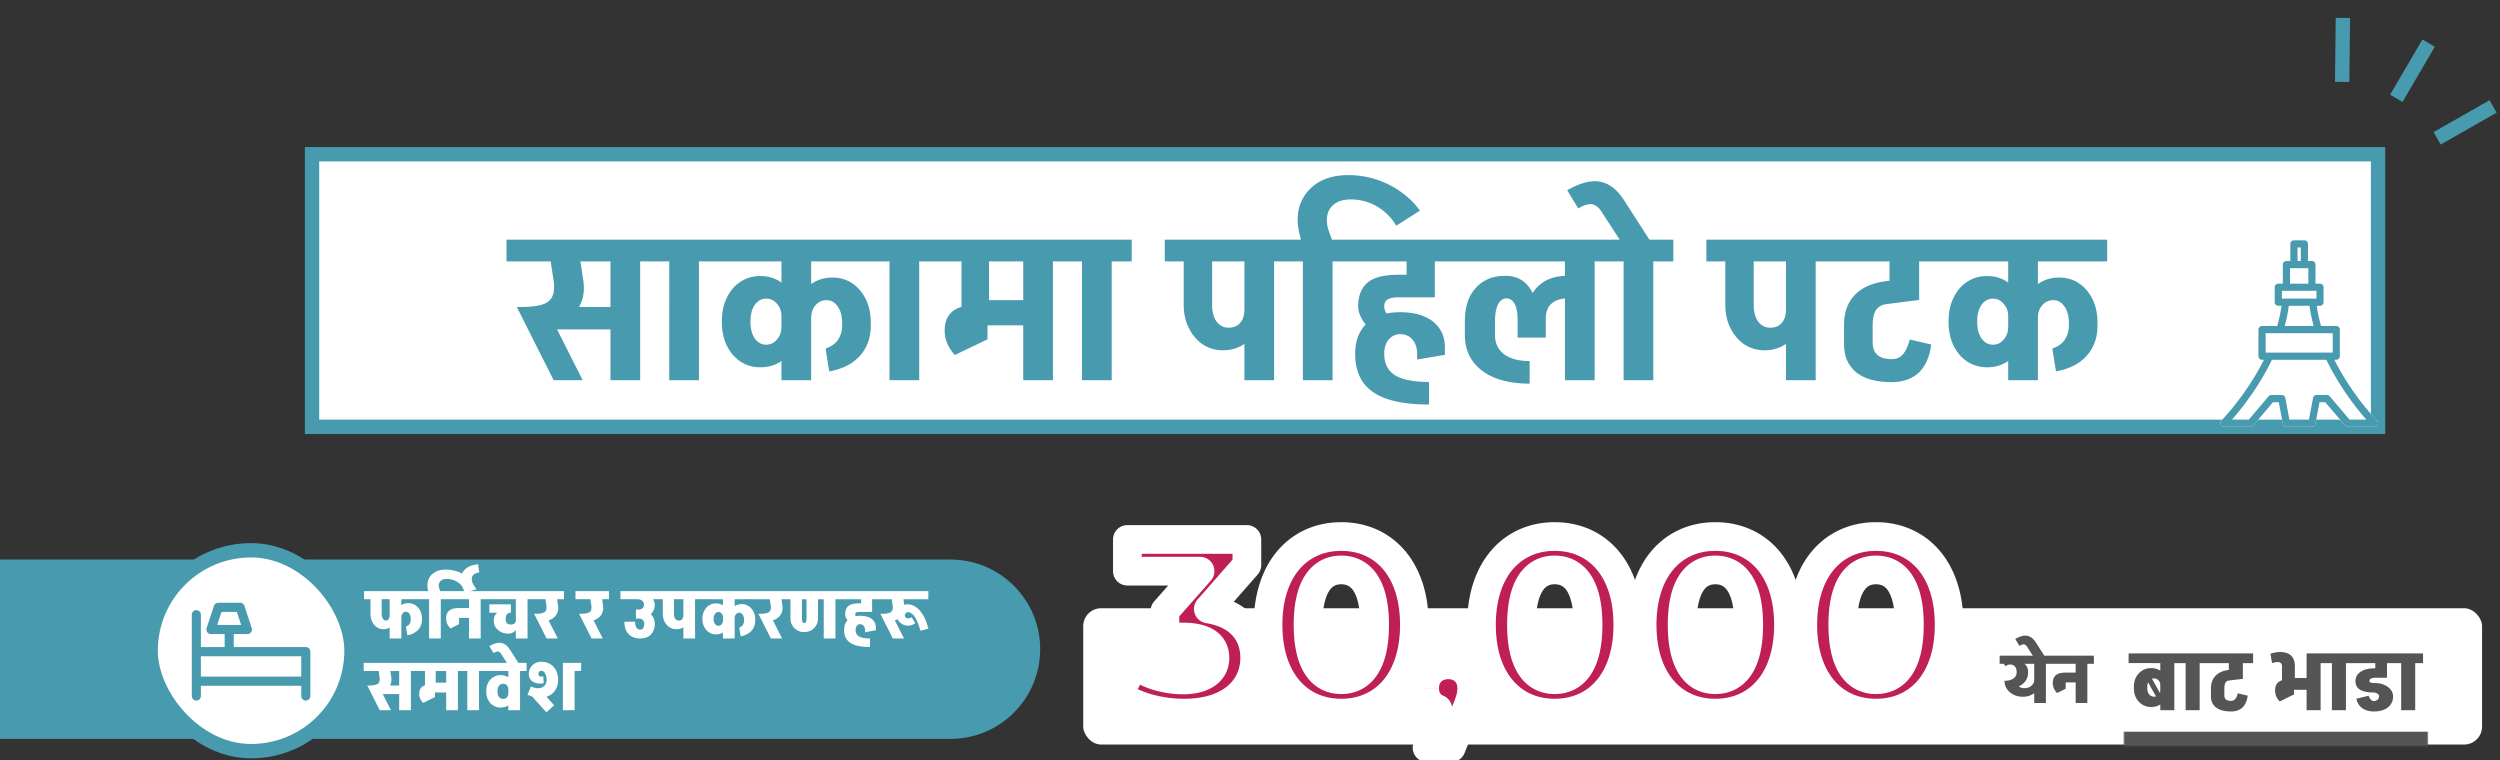 <svg width="697" height="212" viewBox="0 0 697 212" fill="none" xmlns="http://www.w3.org/2000/svg"><rect x="0" y="0" width="697" height="212" fill="#333333" stroke="none"/><rect x="302" y="169.578" width="390" height="38" rx="5" fill="#fff"/><mask id="path-2-outside-1_2009_26806" maskUnits="userSpaceOnUse" x="307" y="145" width="241" height="68" fill="#000"><path fill="#fff" d="M307 145h241v68H307z"/><path d="M336.888 169.78c8.568 1.36 12.92 6.664 12.92 13.668 0 8.024-6.188 15.368-19.72 15.368-6.664 0-13.532-1.836-18.156-5.1l4.284-8.432c3.604 2.72 8.636 4.284 13.6 4.284 5.508 0 8.908-2.244 8.908-6.12 0-3.604-2.652-5.848-8.908-5.848h-5.032v-7.276l9.792-11.084h-20.264v-8.84h33.32v7.14l-10.744 12.24zm37.046 29.036c-11.696 0-20.4-8.908-20.4-24.616s8.704-24.616 20.4-24.616c11.764 0 20.4 8.908 20.4 24.616s-8.636 24.616-20.4 24.616zm0-9.316c5.508 0 9.316-4.488 9.316-15.3 0-10.812-3.808-15.3-9.316-15.3-5.44 0-9.248 4.488-9.248 15.3 0 10.812 3.808 15.3 9.248 15.3zm29.853-4.148c3.808 0 6.528 2.652 6.528 6.528 0 1.768-.272 3.06-1.836 6.8l-3.876 9.792h-6.732l2.992-10.812c-2.244-.884-3.672-2.992-3.672-5.78 0-3.944 2.856-6.528 6.596-6.528zm29.65 13.464c-11.696 0-20.4-8.908-20.4-24.616s8.704-24.616 20.4-24.616c11.764 0 20.4 8.908 20.4 24.616s-8.636 24.616-20.4 24.616zm0-9.316c5.508 0 9.316-4.488 9.316-15.3 0-10.812-3.808-15.3-9.316-15.3-5.44 0-9.248 4.488-9.248 15.3 0 10.812 3.808 15.3 9.248 15.3zm44.792 9.316c-11.696 0-20.4-8.908-20.4-24.616s8.704-24.616 20.4-24.616c11.764 0 20.4 8.908 20.4 24.616s-8.636 24.616-20.4 24.616zm0-9.316c5.508 0 9.316-4.488 9.316-15.3 0-10.812-3.808-15.3-9.316-15.3-5.44 0-9.248 4.488-9.248 15.3 0 10.812 3.808 15.3 9.248 15.3zm44.793 9.316c-11.696 0-20.4-8.908-20.4-24.616s8.704-24.616 20.4-24.616c11.764 0 20.4 8.908 20.4 24.616s-8.636 24.616-20.4 24.616zm0-9.316c5.508 0 9.316-4.488 9.316-15.3 0-10.812-3.808-15.3-9.316-15.3-5.44 0-9.248 4.488-9.248 15.3 0 10.812 3.808 15.3 9.248 15.3z"/></mask><path d="M336.888 169.78c8.568 1.36 12.92 6.664 12.92 13.668 0 8.024-6.188 15.368-19.72 15.368-6.664 0-13.532-1.836-18.156-5.1l4.284-8.432c3.604 2.72 8.636 4.284 13.6 4.284 5.508 0 8.908-2.244 8.908-6.12 0-3.604-2.652-5.848-8.908-5.848h-5.032v-7.276l9.792-11.084h-20.264v-8.84h33.32v7.14l-10.744 12.24zm37.046 29.036c-11.696 0-20.4-8.908-20.4-24.616s8.704-24.616 20.4-24.616c11.764 0 20.4 8.908 20.4 24.616s-8.636 24.616-20.4 24.616zm0-9.316c5.508 0 9.316-4.488 9.316-15.3 0-10.812-3.808-15.3-9.316-15.3-5.44 0-9.248 4.488-9.248 15.3 0 10.812 3.808 15.3 9.248 15.3zm29.853-4.148c3.808 0 6.528 2.652 6.528 6.528 0 1.768-.272 3.06-1.836 6.8l-3.876 9.792h-6.732l2.992-10.812c-2.244-.884-3.672-2.992-3.672-5.78 0-3.944 2.856-6.528 6.596-6.528zm29.65 13.464c-11.696 0-20.4-8.908-20.4-24.616s8.704-24.616 20.4-24.616c11.764 0 20.4 8.908 20.4 24.616s-8.636 24.616-20.4 24.616zm0-9.316c5.508 0 9.316-4.488 9.316-15.3 0-10.812-3.808-15.3-9.316-15.3-5.44 0-9.248 4.488-9.248 15.3 0 10.812 3.808 15.3 9.248 15.3zm44.792 9.316c-11.696 0-20.4-8.908-20.4-24.616s8.704-24.616 20.4-24.616c11.764 0 20.4 8.908 20.4 24.616s-8.636 24.616-20.4 24.616zm0-9.316c5.508 0 9.316-4.488 9.316-15.3 0-10.812-3.808-15.3-9.316-15.3-5.44 0-9.248 4.488-9.248 15.3 0 10.812 3.808 15.3 9.248 15.3zm44.793 9.316c-11.696 0-20.4-8.908-20.4-24.616s8.704-24.616 20.4-24.616c11.764 0 20.4 8.908 20.4 24.616s-8.636 24.616-20.4 24.616zm0-9.316c5.508 0 9.316-4.488 9.316-15.3 0-10.812-3.808-15.3-9.316-15.3-5.44 0-9.248 4.488-9.248 15.3 0 10.812 3.808 15.3 9.248 15.3z" fill="#BF1E56"/><path d="M336.888 169.78l-3.006-2.639a4 4 0 002.379 6.59l.627-3.951zm-24.956 23.936l-3.566-1.812a4 4 0 001.259 5.08l2.307-3.268zm4.284-8.432l2.41-3.193a4 4 0 00-5.976 1.381l3.566 1.812zm8.568-7.684h-4a4 4 0 004 4v-4zm0-7.276l-2.998-2.648a3.999 3.999 0 00-1.002 2.648h4zm9.792-11.084l2.998 2.648a3.999 3.999 0 00-2.998-6.648v4zm-20.264 0h-4a4 4 0 004 4v-4zm0-8.84v-4a4 4 0 00-4 4h4zm33.32 0h4a4 4 0 00-4-4v4zm0 7.14l3.006 2.639a4 4 0 00.994-2.639h-4zm-11.371 16.191c3.594.57 5.923 1.9 7.342 3.459 1.402 1.54 2.205 3.615 2.205 6.258h8c0-4.361-1.373-8.44-4.289-11.643-2.899-3.184-7.03-5.186-12.004-5.976l-1.254 7.902zm9.547 9.717c0 2.947-1.114 5.661-3.422 7.685-2.335 2.047-6.242 3.683-12.298 3.683v8c7.476 0 13.429-2.036 17.571-5.667 4.169-3.654 6.149-8.624 6.149-13.701h-8zm-15.72 11.368c-6.057 0-12.059-1.692-15.849-4.368l-4.614 6.536c5.458 3.852 13.192 5.832 20.463 5.832v-8zm-14.59.712l4.284-8.432-7.132-3.624-4.284 8.432 7.132 3.624zm-1.692-7.051c4.382 3.307 10.287 5.091 16.01 5.091v-8c-4.205 0-8.364-1.344-11.19-3.477l-4.82 6.386zm16.01 5.091c3.218 0 6.333-.644 8.768-2.298 2.609-1.773 4.14-4.529 4.14-7.822h-8c0 .583-.169.887-.637 1.205-.642.437-1.981.915-4.271.915v8zm12.908-10.12c0-2.921-1.156-5.692-3.814-7.552-2.414-1.69-5.602-2.296-9.094-2.296v8c2.764 0 4.03.516 4.506.849.195.137.256.237.288.304.04.084.114.286.114.695h8zm-12.908-9.848h-5.032v8h5.032v-8zm-1.032 4v-7.276h-8v7.276h8zm-1.002-4.628l9.792-11.084-5.996-5.296-9.792 11.084 5.996 5.296zm6.794-17.732h-20.264v8h20.264v-8zm-16.264 4v-8.84h-8v8.84h8zm-4-4.84h33.32v-8h-33.32v8zm29.32-4v7.14h8v-7.14h-8zm.994 4.501l-10.744 12.24 6.012 5.278 10.744-12.24-6.012-5.278zm29.308 39.915c-4.773 0-8.741-1.786-11.565-5.04-2.864-3.298-4.835-8.443-4.835-15.576h-8c0 8.575 2.381 15.738 6.794 20.821 4.451 5.127 10.684 7.795 17.606 7.795v-8zm-16.4-20.616c0-7.133 1.971-12.278 4.835-15.576 2.824-3.254 6.792-5.04 11.565-5.04v-8c-6.922 0-13.155 2.668-17.606 7.795-4.413 5.083-6.794 12.246-6.794 20.821h8zm16.4-20.616c4.812 0 8.776 1.789 11.588 5.036 2.854 3.295 4.812 8.439 4.812 15.58h8c0-8.567-2.36-15.731-6.765-20.817-4.446-5.134-10.683-7.799-17.635-7.799v8zm16.4 20.616c0 7.141-1.958 12.285-4.812 15.58-2.812 3.247-6.776 5.036-11.588 5.036v8c6.952 0 13.189-2.665 17.635-7.799 4.405-5.086 6.765-12.25 6.765-20.817h-8zm-16.4 19.3c4.02 0 7.635-1.733 10.057-5.385 2.262-3.41 3.259-8.147 3.259-13.915h-8c0 5.044-.907 7.957-1.926 9.494-.859 1.295-1.902 1.806-3.39 1.806v8zm13.316-19.3c0-5.768-.997-10.505-3.259-13.915-2.422-3.652-6.037-5.385-10.057-5.385v8c1.488 0 2.531.511 3.39 1.806 1.019 1.537 1.926 4.45 1.926 9.494h8zm-13.316-19.3c-4.004 0-7.598 1.748-10.003 5.393-2.247 3.406-3.245 8.137-3.245 13.907h8c0-5.042.906-7.961 1.923-9.502.859-1.302 1.889-1.798 3.325-1.798v-8zm-13.248 19.3c0 5.77.998 10.501 3.245 13.907 2.405 3.645 5.999 5.393 10.003 5.393v-8c-1.436 0-2.466-.496-3.325-1.798-1.017-1.541-1.923-4.46-1.923-9.502h-8zm47.793 24.48l-3.69-1.543-.029.071 3.719 1.472zm-3.876 9.792v4a3.998 3.998 0 003.719-2.528l-3.719-1.472zm-6.732 0l-3.855-1.067a4 4 0 003.855 5.067v-4zm2.992-10.812l3.855 1.067a4 4 0 00-2.389-4.789l-1.466 3.722zm2.924-8.308c.955 0 1.54.317 1.874.649.33.328.654.905.654 1.879h8c0-2.902-1.036-5.589-3.018-7.556-1.977-1.963-4.656-2.972-7.51-2.972v8zm2.528 2.528c0 .607-.039 1.026-.202 1.652-.19.728-.558 1.774-1.324 3.605l7.381 3.086c1.632-3.903 2.145-5.78 2.145-8.343h-8zm-1.555 5.328L400.884 207l7.438 2.944 3.876-9.792-7.438-2.944zm-.157 7.264h-6.732v8h6.732v-8zm-2.877 5.067l2.992-10.812-7.71-2.134-2.992 10.812 7.71 2.134zm.603-15.601c-.574-.226-1.138-.757-1.138-2.058h-8c0 4.275 2.293 7.96 6.206 9.502l2.932-7.444zm-1.138-2.058c0-.964.327-1.531.672-1.863.363-.351.985-.665 1.924-.665v-8c-2.8 0-5.477.978-7.476 2.905-2.019 1.946-3.12 4.643-3.12 7.623h8zm32.246 2.936c-4.774 0-8.741-1.786-11.566-5.04-2.863-3.298-4.834-8.443-4.834-15.576h-8c0 8.575 2.381 15.738 6.793 20.821 4.452 5.127 10.684 7.795 17.607 7.795v-8zm-16.4-20.616c0-7.133 1.971-12.278 4.834-15.576 2.825-3.254 6.792-5.04 11.566-5.04v-8c-6.923 0-13.155 2.668-17.607 7.795-4.412 5.083-6.793 12.246-6.793 20.821h8zm16.4-20.616c4.812 0 8.775 1.789 11.588 5.036 2.854 3.295 4.812 8.439 4.812 15.58h8c0-8.567-2.36-15.731-6.765-20.817-4.447-5.134-10.683-7.799-17.635-7.799v8zm16.4 20.616c0 7.141-1.958 12.285-4.812 15.58-2.813 3.247-6.776 5.036-11.588 5.036v8c6.952 0 13.188-2.665 17.635-7.799 4.405-5.086 6.765-12.25 6.765-20.817h-8zm-16.4 19.3c4.02 0 7.635-1.733 10.057-5.385 2.262-3.41 3.259-8.147 3.259-13.915h-8c0 5.044-.907 7.957-1.926 9.494-.859 1.295-1.902 1.806-3.39 1.806v8zm13.316-19.3c0-5.768-.997-10.505-3.259-13.915-2.422-3.652-6.037-5.385-10.057-5.385v8c1.488 0 2.531.511 3.39 1.806 1.019 1.537 1.926 4.45 1.926 9.494h8zm-13.316-19.3c-4.004 0-7.598 1.748-10.003 5.393-2.247 3.406-3.245 8.137-3.245 13.907h8c0-5.042.906-7.961 1.923-9.502.859-1.302 1.889-1.798 3.325-1.798v-8zm-13.248 19.3c0 5.77.998 10.501 3.245 13.907 2.405 3.645 5.999 5.393 10.003 5.393v-8c-1.436 0-2.466-.496-3.325-1.798-1.017-1.541-1.923-4.46-1.923-9.502h-8zm58.04 20.616c-4.773 0-8.741-1.786-11.565-5.04-2.864-3.298-4.835-8.443-4.835-15.576h-8c0 8.575 2.381 15.738 6.794 20.821 4.451 5.127 10.684 7.795 17.606 7.795v-8zm-16.4-20.616c0-7.133 1.971-12.278 4.835-15.576 2.824-3.254 6.792-5.04 11.565-5.04v-8c-6.922 0-13.155 2.668-17.606 7.795-4.413 5.083-6.794 12.246-6.794 20.821h8zm16.4-20.616c4.812 0 8.776 1.789 11.588 5.036 2.854 3.295 4.812 8.439 4.812 15.58h8c0-8.567-2.36-15.731-6.765-20.817-4.446-5.134-10.683-7.799-17.635-7.799v8zm16.4 20.616c0 7.141-1.958 12.285-4.812 15.58-2.812 3.247-6.776 5.036-11.588 5.036v8c6.952 0 13.189-2.665 17.635-7.799 4.405-5.086 6.765-12.25 6.765-20.817h-8zm-16.4 19.3c4.02 0 7.635-1.733 10.057-5.385 2.262-3.41 3.259-8.147 3.259-13.915h-8c0 5.044-.907 7.957-1.926 9.494-.859 1.295-1.902 1.806-3.39 1.806v8zm13.316-19.3c0-5.768-.997-10.505-3.259-13.915-2.422-3.652-6.037-5.385-10.057-5.385v8c1.488 0 2.531.511 3.39 1.806 1.019 1.537 1.926 4.45 1.926 9.494h8zm-13.316-19.3c-4.004 0-7.598 1.748-10.003 5.393-2.247 3.406-3.245 8.137-3.245 13.907h8c0-5.042.906-7.961 1.923-9.502.859-1.302 1.889-1.798 3.325-1.798v-8zm-13.248 19.3c0 5.77.998 10.501 3.245 13.907 2.405 3.645 5.999 5.393 10.003 5.393v-8c-1.436 0-2.466-.496-3.325-1.798-1.017-1.541-1.923-4.46-1.923-9.502h-8zm58.041 20.616c-4.774 0-8.741-1.786-11.566-5.04-2.864-3.298-4.834-8.443-4.834-15.576h-8c0 8.575 2.381 15.738 6.793 20.821 4.451 5.127 10.684 7.795 17.607 7.795v-8zm-16.4-20.616c0-7.133 1.97-12.278 4.834-15.576 2.825-3.254 6.792-5.04 11.566-5.04v-8c-6.923 0-13.156 2.668-17.607 7.795-4.412 5.083-6.793 12.246-6.793 20.821h8zm16.4-20.616c4.812 0 8.775 1.789 11.587 5.036 2.854 3.295 4.813 8.439 4.813 15.58h8c0-8.567-2.36-15.731-6.765-20.817-4.447-5.134-10.684-7.799-17.635-7.799v8zm16.4 20.616c0 7.141-1.959 12.285-4.813 15.58-2.812 3.247-6.775 5.036-11.587 5.036v8c6.951 0 13.188-2.665 17.635-7.799 4.405-5.086 6.765-12.25 6.765-20.817h-8zm-16.4 19.3c4.02 0 7.635-1.733 10.057-5.385 2.261-3.41 3.259-8.147 3.259-13.915h-8c0 5.044-.907 7.957-1.926 9.494-.86 1.295-1.903 1.806-3.39 1.806v8zm13.316-19.3c0-5.768-.998-10.505-3.259-13.915-2.422-3.652-6.037-5.385-10.057-5.385v8c1.487 0 2.53.511 3.39 1.806 1.019 1.537 1.926 4.45 1.926 9.494h8zm-13.316-19.3c-4.004 0-7.598 1.748-10.003 5.393-2.248 3.406-3.245 8.137-3.245 13.907h8c0-5.042.906-7.961 1.922-9.502.859-1.302 1.889-1.798 3.326-1.798v-8zm-13.248 19.3c0 5.77.997 10.501 3.245 13.907 2.405 3.645 5.999 5.393 10.003 5.393v-8c-1.437 0-2.467-.496-3.326-1.798-1.016-1.541-1.922-4.46-1.922-9.502h-8z" fill="#fff" mask="url(#path-2-outside-1_2009_26806)"/><path d="M559.68 191.88l-.8-2.08c.707 0 1.307-.093 1.8-.28.507-.2.893-.48 1.16-.84.267-.36.4-.793.4-1.3h3.2c0 .947-.233 1.76-.7 2.44-.453.68-1.107 1.2-1.96 1.56-.853.347-1.887.513-3.1.5zm2.56-4.5c0-.453-.073-.833-.22-1.14a1.576 1.576 0 00-.62-.72c-.267-.173-.593-.26-.98-.26v-1.4c1.053 0 1.953.14 2.7.42.747.28 1.32.68 1.72 1.2.4.52.6 1.153.6 1.9h-3.2zm-4.74-2.32v-2.26h9.74v2.26h-9.74zm6.46 9.2c-.973-.013-1.847-.213-2.62-.6-.773-.4-1.38-.933-1.82-1.6a4.012 4.012 0 01-.66-2.26h3.26c0 .387.093.74.28 1.06.2.307.467.553.8.74.347.173.733.26 1.16.26l-.4 2.4zm0 0l.4-2.4c.533 0 1.007-.1 1.42-.3.413-.2.74-.473.98-.82.253-.347.38-.733.38-1.16h1.78c0 .893-.22 1.693-.66 2.4a4.632 4.632 0 01-1.76 1.68c-.747.4-1.593.6-2.54.6zm-4.88-8.5l-.64-1.1a4.35 4.35 0 01.88-.54c.373-.173.747-.26 1.12-.26v1.4c-.213 0-.447.047-.7.14-.24.08-.46.2-.66.36zm8.06 10.24v-12.9h3.26V196h-3.26zm-1.8-10.94v-2.26h6.88v2.26h-6.88zm1.408-2.26l-1.62-2.52 2.44-1.2 2.38 3.72h-3.2zm-1.62-2.52c-.214-.347-.474-.553-.78-.62-.307-.067-.747.073-1.32.42l-1.18-1.94c1.36-.773 2.486-1.067 3.38-.88.893.187 1.673.793 2.34 1.82l-2.44 1.2zm6.083 4.78v-2.26h8.98v2.26h-8.98zm1.1 5.36c0-.987.293-1.713.88-2.18.587-.48 1.493-.72 2.72-.72v1.94c-.307 0-.52.087-.64.26-.107.16-.16.393-.16.7h-2.8zm1.2 2.8c-.8-.853-1.2-1.787-1.2-2.8h2.8c0 .413.2.947.6 1.6l-2.2 1.2zm0 0v-4.24h2.4v3.04l-2.4 1.2zm2.36-2.96v-2.74h4.06v2.74h-4.06zm2.82 5.74v-12.9h3.26V196h-3.26zm-1.8-10.94v-2.26h6.88v2.26h-6.88z" fill="#555"/><mask id="path-5-inside-2_2009_26806" fill="#fff"><path d="M592 172h85v36h-85v-36z"/></mask><path d="M677 204h-85v8h85v-8z" fill="#555" mask="url(#path-5-inside-2_2009_26806)"/><path d="M602.291 192.456v-1.56h2.112v1.56h-2.112zm-.264 3.408l-4.416-7.944 1.152-.864 4.416 7.944-1.152.864zm-8.568-10.992v-2.712h11.472v2.712h-11.472zm1.464 7.104v-.576h3.744v.576h-3.744zm3.744-.552h-3.744c0-.992.208-1.872.624-2.64a4.932 4.932 0 011.728-1.848c.72-.448 1.536-.672 2.448-.672l.816 2.88c-.352 0-.672.104-.96.312a1.894 1.894 0 00-.672.816c-.16.336-.24.72-.24 1.152zm5.736-.48h-2.112c0-.512-.168-.936-.504-1.272-.32-.352-.736-.528-1.248-.528l-.816-2.88c.896 0 1.696.208 2.4.624.704.4 1.256.952 1.656 1.656.416.704.624 1.504.624 2.4zm-5.736 1.008c0 .432.08.824.24 1.176a2.1 2.1 0 00.672.816c.288.192.608.288.96.288l-.816 2.88c-.912 0-1.728-.224-2.448-.672a4.932 4.932 0 01-1.728-1.848c-.416-.784-.624-1.664-.624-2.64h3.744zm5.736.48c0 .88-.208 1.68-.624 2.4a4.509 4.509 0 01-1.656 1.68c-.704.4-1.504.6-2.4.6l.816-2.88c.512 0 .928-.168 1.248-.504.336-.352.504-.784.504-1.296h2.112zM602.291 198v-15.48h3.912V198h-3.912zm-2.16-13.128v-2.712h8.256v2.712h-8.256zM609.353 198v-15.48h3.912V198h-3.912zm-2.16-13.128v-2.712h8.256v2.712h-8.256zm7.055 0v-2.712h13.92v2.712h-13.92zM622 198.36v-2.952c.32 0 .592-.072.816-.216.24-.144.448-.368.624-.672.176-.32.328-.728.456-1.224l2.76.648c-.176 1.456-.664 2.56-1.464 3.312-.784.736-1.848 1.104-3.192 1.104zm.048 0c-1.84 0-3.24-.368-4.2-1.104-.96-.752-1.44-1.784-1.44-3.096l3.744-.24c0 .304.064.568.192.792.128.224.328.4.6.528.288.112.656.168 1.104.168v2.952zm-5.64-4.176v-2.256h3.744v2.016l-3.744.24zm0-2.232c0-1.424.408-2.584 1.224-3.48.832-.912 2.056-1.472 3.672-1.68v2.952c-.432.08-.736.32-.912.72-.16.384-.24.88-.24 1.488h-3.744zm4.896-2.208v-2.952l4.008-.48v2.952l-4.008.48zm.096-2.472v-4.392h3.912v4.392H621.4zM643.077 198v-15.84h3.912V198h-3.912zm.984-13.128v-2.712h5.112v2.712h-5.112zm-7.848 5.712v-4.8h3.6v4.8h-3.6zm1.824 3.768v-3.576h1.536v2.832l-1.536.744zm-4.584-9.48l-.456-2.616a10.13 10.13 0 011.464-.36c.432-.08.816-.12 1.152-.12l-.624 2.808c-.208 0-.44.024-.696.072-.24.048-.52.12-.84.216zm2.76.936c0-.464-.112-.784-.336-.96-.208-.176-.504-.264-.888-.264l.624-2.808c1.392 0 2.44.336 3.144 1.008.704.656 1.056 1.664 1.056 3.024h-3.6zm1.872 6.504v-3.288h6.072v3.288h-6.072zm-3.792.24c0-1.072.312-1.864.936-2.376.64-.512 1.624-.768 2.952-.768v2.112c-.336 0-.568.096-.696.288-.112.176-.168.424-.168.744h-3.024zm1.296 3.024c-.864-.928-1.296-1.936-1.296-3.024h3.024c0 .448.216 1.024.648 1.728l-2.376 1.296zm0 0v-4.584h2.592v3.288l-2.592 1.296zM650.134 198v-15.48h3.912V198h-3.912zm-2.16-13.128v-2.712h8.256v2.712h-8.256zm13.943 13.488c-1.344 0-2.456-.312-3.336-.936-.864-.624-1.408-1.496-1.632-2.616l3.432-.84c.16.48.376.856.648 1.128.272.256.568.384.888.384v2.88zm-6.888-13.488v-2.712h13.464v2.712h-13.464zm6.624 13.488v-2.88c.512 0 .912-.136 1.2-.408.288-.272.432-.576.432-.912h3.912c0 1.264-.488 2.288-1.464 3.072-.976.768-2.336 1.144-4.08 1.128zm-.12-5.304c-1.504 0-2.688-.256-3.552-.768-.848-.512-1.272-1.304-1.272-2.376l3.912-.12c0 .272.12.448.36.528.256.064.6.096 1.032.096l-.48 2.64zm1.752 1.104c0-.32-.168-.584-.504-.792-.32-.208-.736-.312-1.248-.312l.48-2.64c.992 0 1.872.168 2.64.504.784.32 1.4.76 1.848 1.32.464.56.696 1.2.696 1.92h-3.912zm-6.576-4.248c0-1.136.488-2.016 1.464-2.64.976-.64 2.336-.96 4.08-.96v2.64c-.512 0-.912.072-1.2.216-.288.144-.432.352-.432.624l-3.912.12zm5.544-.96v-2.64h3.24v2.64h-3.24zm-.024-1.272v-4.8h3.264v4.8h-3.264zm7.218 10.32v-15.48h3.912V198h-3.912zm-2.16-13.128v-2.712h8.256v2.712h-8.256z" fill="#555"/><path d="M290 181c0 13.807-11.193 25-25 25H0v-50h265c13.807 0 25 11.193 25 25z" fill="#489BAE"/><path d="M110.06 167.06v-2.26h8.76v2.26h-8.76zm4.46 5.72v-.34h3.12v.34h-3.12zm-.94 4.36l-.4-2.42c.52-.24.873-.527 1.06-.86.187-.347.28-.707.28-1.08h3.12c0 .747-.16 1.42-.48 2.02-.32.587-.787 1.08-1.4 1.48-.6.4-1.327.687-2.18.86zm.94-4.68c0-.547-.133-1-.4-1.36-.253-.36-.573-.54-.96-.54l.68-2.4c.733 0 1.38.187 1.94.56a3.92 3.92 0 011.36 1.54c.333.64.5 1.373.5 2.2h-3.12zm-4.38-.4c0-.747.16-1.413.48-2 .32-.587.76-1.047 1.32-1.38.56-.347 1.193-.52 1.9-.52l-.68 2.4c-.36 0-.66.147-.9.44-.24.28-.36.633-.36 1.06h-1.76zm-3.24 3.36c-.68 0-1.293-.187-1.84-.56-.547-.373-.98-.887-1.3-1.54-.307-.653-.46-1.387-.46-2.2h3.12c0 .36.047.687.14.98.107.28.247.507.42.68.187.16.387.24.6.24l-.68 2.4zm0 0l.68-2.4c.307 0 .56-.14.76-.42.2-.293.3-.653.3-1.08h1.76c0 .733-.153 1.4-.46 2a3.66 3.66 0 01-1.26 1.4c-.52.333-1.113.5-1.78.5zm-3.6-4.28v-5.54h3.12v5.54h-3.12zm-1.8-4.08v-2.26h8.42v2.26h-8.42zm7.14 10.94v-12.9h3.26V178h-3.26zm-1.8-10.94v-2.26h6.88v2.26h-6.88zm22.168-3.32a4.813 4.813 0 00-1.9-1.72 5.468 5.468 0 00-2.58-.62l-.2-2.6c.947 0 1.86.133 2.74.4.893.253 1.72.627 2.48 1.12a7.926 7.926 0 012 1.76l-2.54 1.66zm-9.46 1.56l-.16-.56 3.26-.2.4.76h-3.5zm-.16-.56c-.307-1.133-.3-2.147.02-3.04.333-.893.92-1.6 1.76-2.12.853-.52 1.907-.78 3.16-.78l.2 2.6c-.627 0-1.127.14-1.5.42-.373.267-.6.64-.68 1.12-.067.467.033 1 .3 1.6l-3.26.2zm.24 13.26v-12.9h3.26V178h-3.26zm-1.8-10.94v-2.26h6.88v2.26h-6.88zm10.7-5.6c0-.787.187-1.467.56-2.04.373-.587.913-1.06 1.62-1.42.72-.36 1.58-.58 2.58-.66l.34 2.26c-.653.053-1.167.247-1.54.58-.373.333-.56.76-.56 1.28h-3zm1.14 3.74c-.427-.76-.727-1.44-.9-2.04a6.767 6.767 0 01-.24-1.7h3c0 .427.12.867.36 1.32.24.453.567.96.98 1.52l-3.2.9zm-6.391 1.86v-2.26h8.98v2.26h-8.98zm1.1 5.36c0-.987.294-1.713.88-2.18.587-.48 1.494-.72 2.72-.72v1.94c-.306 0-.52.087-.64.26-.106.16-.16.393-.16.7h-2.8zm1.2 2.8c-.8-.853-1.2-1.787-1.2-2.8h2.8c0 .413.2.947.6 1.6l-2.2 1.2zm0 0v-4.24h2.4v3.04l-2.4 1.2zm2.36-2.96v-2.74h4.06v2.74h-4.06zm2.82 5.74v-12.9h3.26V178h-3.26zm-1.8-10.94v-2.26h6.88v2.26h-6.88zm12.763 9.58c-.76 0-1.447-.153-2.06-.46a3.81 3.81 0 01-1.46-1.24 3.227 3.227 0 01-.52-1.8l3.32-.4c0 .427.12.767.36 1.02.253.24.6.36 1.04.36l-.68 2.52zm-4.04-3.5v-.24l3.32-.4v.24l-3.32.4zm4.04 3.5l.68-2.52c.453 0 .8-.1 1.04-.3.253-.213.38-.507.38-.88h.96c0 .707-.133 1.34-.4 1.9-.267.56-.633 1-1.1 1.32-.453.32-.973.48-1.56.48zm-4.04-3.74c0-.64.18-1.187.54-1.64.36-.467.873-.82 1.54-1.06.68-.24 1.487-.36 2.42-.36l.2.98c-.427 0-.767.147-1.02.44-.24.293-.36.707-.36 1.24l-3.32.4zm-1.24-2.08v-2.34h6v2.34h-6zm-1.6-3.76v-2.26h9.48v2.26h-9.48zm8.98 10.94v-12.9h3.26V178h-3.26zm-1.8-10.94v-2.26h6.88v2.26h-6.88zm8.246 6.18l-1.1-2.12c.987 0 1.714-.08 2.18-.24.48-.16.78-.413.9-.76.134-.347.16-.8.08-1.36h3.26c.107.707.06 1.34-.14 1.9a3.288 3.288 0 01-.92 1.4c-.413.387-.913.68-1.5.88-.573.2-1.2.3-1.88.3h-.88zm2.12 4.76l-3.48-6.88 3.12.02 3.48 6.86h-3.12zm-.06-9.24l-.4-2.76h3.26l.4 2.76h-3.26zm-4.42-1.7v-2.26h9.34v2.26h-9.34zm14.899 6.18l-1.1-2.12c.987 0 1.714-.08 2.18-.24.48-.16.78-.413.9-.76.134-.347.16-.8.08-1.36h3.26c.107.707.06 1.34-.14 1.9a3.288 3.288 0 01-.92 1.4c-.413.387-.913.68-1.5.88-.573.2-1.2.3-1.88.3h-.88zm2.12 4.76l-3.48-6.88 3.12.02 3.48 6.86h-3.12zm-.06-9.24l-.4-2.76h3.26l.4 2.76h-3.26zm-4.42-1.7v-2.26h9.34v2.26h-9.34zm19.099 1.62c0-.507-.16-.9-.48-1.18-.32-.293-.766-.44-1.34-.44v-1.56c1.014 0 1.874.127 2.58.38.72.253 1.274.62 1.66 1.1.387.467.58 1.033.58 1.7h-3zm-6.56-1.62v-2.26h11v2.26h-11zm6.64 6.84c0-.413-.133-.753-.4-1.02a1.3 1.3 0 00-.98-.42V170c.827 0 1.56.173 2.2.52a3.854 3.854 0 011.54 1.38c.374.587.56 1.253.56 2h-2.92zm-1.16 4.1c-1.373 0-2.446-.413-3.22-1.24-.773-.827-1.16-1.967-1.16-3.42h3c0 .693.12 1.233.36 1.62.254.387.594.58 1.02.58V178zm-.02 0v-2.46c.374 0 .66-.14.86-.42.214-.293.32-.7.32-1.22h2.92c0 .853-.166 1.587-.5 2.2a3.341 3.341 0 01-1.4 1.42c-.6.32-1.333.48-2.2.48zm-1.14-5.54v-2.52h.82v2.52h-.82zm.8 0v-2.52c.414 0 .754-.12 1.02-.36.28-.24.42-.547.42-.92h3c0 .72-.193 1.367-.58 1.94a4.034 4.034 0 01-1.58 1.36c-.666.333-1.426.5-2.28.5zm10.48 2.96c-.72 0-1.366-.187-1.94-.56a3.927 3.927 0 01-1.36-1.54c-.333-.653-.5-1.387-.5-2.2h3.12c0 .6.12 1.067.36 1.4.24.333.574.5 1 .5l-.68 2.4zm0 0l.68-2.4c.4 0 .707-.133.92-.4.227-.267.34-.633.34-1.1h1.76c0 .733-.16 1.4-.48 2a3.701 3.701 0 01-1.32 1.4c-.56.333-1.193.5-1.9.5zm-3.8-4.28v-5.54h3.12v5.54h-3.12zm-1.8-4.08v-2.26h8.62v2.26h-8.62zm7.54 10.94v-12.9h3.26V178h-3.26zm-1.8-10.94v-2.26h6.88v2.26h-6.88zm15.301 0v-2.26h7.42v2.26h-7.42zm-9.42 0v-2.26h9.16v2.26h-9.16zm1.22 5.52v-.08h3.12v.08h-3.12zm5.74.4v-.9h1.76v.9h-1.76zm-2.62-.46h-3.12c0-.827.167-1.56.5-2.2a3.927 3.927 0 011.36-1.54 3.482 3.482 0 011.94-.56l.68 2.4c-.386 0-.713.18-.98.54-.253.36-.38.813-.38 1.36zm4.38-.4h-1.76c0-.427-.12-.78-.36-1.06-.24-.293-.54-.44-.9-.44l-.68-2.4c.707 0 1.34.173 1.9.52.56.333 1 .793 1.32 1.38.32.587.48 1.253.48 2zm-4.38.44c0 .533.127.987.38 1.36.267.36.594.54.98.54l-.68 2.4c-.72 0-1.366-.187-1.94-.56a3.927 3.927 0 01-1.36-1.54c-.333-.653-.5-1.387-.5-2.2h3.12zm4.38.4c0 .733-.16 1.4-.48 2a3.701 3.701 0 01-1.32 1.4c-.56.333-1.193.5-1.9.5l.68-2.4c.36 0 .66-.14.9-.42.24-.293.36-.653.36-1.08h1.76zm4.12-.24c0-.547-.133-1-.4-1.36-.253-.36-.573-.54-.96-.54l.68-2.4c.734 0 1.38.187 1.94.56a3.912 3.912 0 011.36 1.54c.334.64.5 1.373.5 2.2h-3.12zm-4.38-.4c0-.747.16-1.413.48-2 .32-.587.76-1.047 1.32-1.38.56-.347 1.194-.52 1.9-.52l-.68 2.4c-.36 0-.66.147-.9.44-.24.28-.36.633-.36 1.06h-1.76zm4.38.72v-.34h3.12v.34h-3.12zm-.94 4.36l-.4-2.42c.52-.24.874-.527 1.06-.86.187-.347.28-.707.28-1.08h3.12c0 .747-.16 1.42-.48 2.02-.32.587-.786 1.08-1.4 1.48-.6.4-1.326.687-2.18.86zm-4.94.6v-12.9h3.26V178h-3.26zm-1.8-10.94v-2.26h6.88v2.26h-6.88zm13.04 6.18l-1.1-2.12c.987 0 1.714-.08 2.18-.24.48-.16.78-.413.9-.76.134-.347.16-.8.08-1.36h3.26c.107.707.06 1.34-.14 1.9a3.288 3.288 0 01-.92 1.4c-.413.387-.913.68-1.5.88-.573.2-1.2.3-1.88.3h-.88zm2.12 4.76l-3.48-6.88 3.12.02 3.48 6.86h-3.12zm-.06-9.24l-.4-2.76h3.26l.4 2.76h-3.26zm-4.42-1.7v-2.26h9.34v2.26h-9.34zm8.34 0v-2.26h10.58v2.26h-10.58zm5.46 9.16c-.733 0-1.393-.167-1.98-.5a3.859 3.859 0 01-1.38-1.36c-.333-.573-.5-1.22-.5-1.94h3.2c0 .44.053.767.16.98.107.2.273.3.5.3v2.52zm-.04 0v-2.52a.53.53 0 00.5-.3c.107-.213.16-.54.16-.98h3.2c0 .72-.173 1.367-.52 1.94a3.649 3.649 0 01-1.38 1.36c-.573.333-1.227.5-1.96.5zm-3.82-3.8v-7.02h3.2v7.02h-3.2zm4.48 0v-7.02h3.2v7.02h-3.2zm4.8 5.58v-12.9h3.26V178h-3.26zm-1.8-10.94v-2.26h6.88v2.26h-6.88zm14.701 13.32c-2.48 0-4.307-.387-5.48-1.16-1.16-.76-1.74-1.953-1.74-3.58h3.2c0 .813.327 1.413.98 1.8.653.373 1.667.56 3.04.56v2.38zm-8.82-13.32v-2.26h11.7v2.26h-11.7zm1.6 8.62c0-.88.173-1.613.52-2.2.36-.6.867-1.047 1.52-1.34.667-.307 1.46-.46 2.38-.46v2.34a1.138 1.138 0 00-.9.46c-.213.293-.32.693-.32 1.2h-3.2zm2.42-1.44c-.667-.467-1.187-.953-1.56-1.46-.373-.52-.56-1.013-.56-1.48h2.8c0 .28.127.547.38.8s.547.473.88.66l-1.94 1.48zm-2.12-2.94c0-1.067.293-1.847.88-2.34.587-.507 1.64-.76 3.16-.76v2.4c-.493 0-.827.06-1 .18-.16.107-.24.28-.24.52h-2.8zm4.02-.7v-2.4h3.48v2.4h-3.48zm.42-2.4v-3.4h3.06v3.4h-3.06zm4.1 7.5l-3 .58v-.5l3-.8v.72zm-3 .08c0-.547-.127-.973-.38-1.28-.24-.32-.587-.48-1.04-.48v-2.34c.933 0 1.727.127 2.38.38.653.24 1.153.607 1.5 1.1.36.48.54 1.087.54 1.82l-3 .8zm9.143-8.72v-2.26h8.5v2.26h-8.5zm4.66 1.96c.88.493 1.634 1.253 2.26 2.28.627 1.027 1.16 2.347 1.6 3.96l-2.24.58c-.373-1.36-.773-2.44-1.2-3.24-.413-.813-.92-1.387-1.52-1.72l1.1-1.86zm0 0l-1.1 1.86c-.306-.187-.593-.253-.86-.2-.266.04-.48.2-.64.48l-2.06-1.18a2.828 2.828 0 011.2-1.14 3.476 3.476 0 011.7-.34c.614.027 1.2.2 1.76.52zm-.84 3.06l1.02 1.64c-.586.453-1.22.687-1.9.7-.666 0-1.253-.147-1.76-.44l1.18-1.72c.2.12.42.167.66.14.254-.04.52-.147.8-.32zm-3.82-2.1l2.06 1.18a.793.793 0 00-.1.62c.067.213.2.373.4.48l-1.18 1.72a3.173 3.173 0 01-1.14-1.12 2.966 2.966 0 01-.42-1.44c0-.52.127-1 .38-1.44zm-3.52 3.26l-1.1-2.12c.987 0 1.714-.08 2.18-.24.48-.16.78-.413.9-.76.134-.347.16-.8.08-1.36h3.26c.107.707.06 1.34-.14 1.9a3.288 3.288 0 01-.92 1.4c-.413.387-.913.68-1.5.88-.573.2-1.2.3-1.88.3h-.88zm2.12 4.76l-3.48-6.88 3.12.02 3.48 6.86h-3.12zm-.06-9.24l-.4-2.76h3.26l.4 2.76h-3.26zm-4.42-1.7v-2.26h9.34v2.26h-9.34zm-136.849 20v-2.26h4.04v2.26h-4.04zm-2.8 6.44v-2.38h6.88v2.38h-6.88zm-1.04-.26l-1.1-2.12c.987 0 1.713-.08 2.18-.24.48-.16.78-.413.9-.76.133-.347.16-.8.08-1.36h3.26c.107.707.06 1.34-.14 1.9a3.297 3.297 0 01-.92 1.4c-.413.387-.913.68-1.5.88-.573.2-1.2.3-1.88.3h-.88zm2.12 4.76l-3.48-6.88 3.12.02L109 198h-3.12zm-.06-9.24l-.4-2.76h3.26l.4 2.76h-3.26zm-4.42-1.7v-2.26h9.34v2.26h-9.34zm9.9 10.94v-12.9h3.26V198h-3.26zm-1.8-10.94v-2.26h6.88v2.26h-6.88zm5.887 0v-2.26h8.82v2.26h-8.82zm3.1 5.42v-7.08h3v7.08h-3zm1.52 2.48v-2.98h1.28v2.36l-1.28.62zm.04-1.9v-2.74h4.86v2.74h-4.86zm-3.16.4c0-.893.26-1.553.78-1.98.533-.427 1.353-.64 2.46-.64v1.76c-.28 0-.474.08-.58.24-.094.147-.14.353-.14.62h-2.52zm1.08 2.52c-.72-.773-1.08-1.613-1.08-2.52h2.52c0 .373.18.853.54 1.44l-1.98 1.08zm0 0v-3.82h2.16v2.74l-2.16 1.08zm6.44 2.02v-12.9h3.26V198h-3.26zm-1.8-10.94v-2.26h6.88v2.26h-6.88zm7.685 10.94v-12.9h3.26V198h-3.26zm-1.8-10.94v-2.26h6.88v2.26h-6.88zm5.879 0v-2.26h9.56v2.26h-9.56zm1.22 5.92v-.48h3.12v.48h-3.12zm3.12-.46h-3.12c0-.827.173-1.56.52-2.2a4.11 4.11 0 011.44-1.54c.6-.373 1.28-.56 2.04-.56l.68 2.4c-.293 0-.56.087-.8.26-.24.16-.427.387-.56.68-.133.28-.2.6-.2.96zm4.78-.4h-1.76c0-.427-.14-.78-.42-1.06-.267-.293-.613-.44-1.04-.44l-.68-2.4c.747 0 1.413.173 2 .52a3.602 3.602 0 011.38 1.38c.347.587.52 1.253.52 2zm-4.78.84c0 .36.067.687.2.98.133.28.32.507.56.68.24.16.507.24.8.24l-.68 2.4c-.76 0-1.44-.187-2.04-.56a4.11 4.11 0 01-1.44-1.54c-.347-.653-.52-1.387-.52-2.2h3.12zm4.78.4c0 .733-.173 1.4-.52 2a3.752 3.752 0 01-1.38 1.4c-.587.333-1.253.5-2 .5l.68-2.4c.427 0 .773-.14 1.04-.42.28-.293.42-.653.42-1.08h1.76zm-1.76 4.64v-12.9h3.26V198h-3.26zm-1.8-10.94v-2.26h6.88v2.26h-6.88zm1.403-2.26l-1.62-2.52 2.44-1.2 2.38 3.72h-3.2zm-1.62-2.52c-.214-.347-.474-.553-.78-.62-.307-.067-.747.073-1.32.42l-1.18-1.94c1.36-.773 2.486-1.067 3.38-.88.893.187 1.673.793 2.34 1.82l-2.44 1.2zM156.936 198v-13.2h3.26V198h-3.26zm.82-10.94v-2.26h4.26v2.26h-4.26zm-10.7 6.66l.96-2.32c.68.293 1.294.453 1.84.48.547.013 1.007-.08 1.38-.28.374-.2.66-.48.86-.84.2-.36.3-.767.3-1.22h3.2c0 1-.213 1.88-.64 2.64a4.425 4.425 0 01-1.8 1.74c-.773.413-1.68.613-2.72.6-1.026-.013-2.153-.28-3.38-.8zm3.68-3.14c-.693 0-1.286-.107-1.78-.32-.493-.227-.873-.54-1.14-.94-.253-.413-.38-.907-.38-1.48h2.7c0 .253.054.453.16.6.107.133.254.2.44.2v1.94zm0 0v-1.94c.134 0 .247-.007.34-.02.094-.013.22-.047.38-.1l.12 1.94a2.47 2.47 0 01-.84.12zm-3.3-2.74c0-.6.147-1.153.44-1.66a3.51 3.51 0 011.24-1.22c.534-.307 1.14-.46 1.82-.46v2.54c-.253 0-.453.073-.6.22-.133.133-.2.327-.2.58h-2.7zm4.96 1.7c0-.707-.14-1.3-.42-1.78-.28-.48-.626-.72-1.04-.72v-2.54c.894 0 1.687.2 2.38.6.707.4 1.26.98 1.66 1.74.414.747.62 1.647.62 2.7h-3.2zm-.06 9.06l-4.22-4.68 2.18-1.96 4.2 4.68-2.16 1.96z" fill="#fff"/><rect x="42" y="153.42" width="56" height="56" rx="28" fill="#fff" stroke="#489BAE" stroke-width="4"/><mask id="mask0_2009_26806" style="mask-type:alpha" maskUnits="userSpaceOnUse" x="49" y="160" width="42" height="43"><path fill="#D9D9D9" d="M49 160.42h42v42H49z"/></mask><g mask="url(#mask0_2009_26806)"><path d="M85.257 180.653H64.914v-4.12h4.068a1.02 1.02 0 001.006-.874c.024-.162.01-.326-.04-.481l-2.035-6.179a1.011 1.011 0 00-.965-.704h-6.103a1.01 1.01 0 00-.595.194 1.033 1.033 0 00-.37.51l-2.035 6.179a1.041 1.041 0 00.14.928 1.02 1.02 0 00.825.427h4.07v4.12h-7.121v-9.269c0-.273-.107-.535-.298-.728a1.01 1.01 0 00-1.438 0 1.035 1.035 0 00-.298.728v22.656c0 .273.107.535.297.728a1.012 1.012 0 001.439 0 1.04 1.04 0 00.298-.728v-3.089H84.24v3.089c0 .273.107.535.298.728a1.012 1.012 0 001.439 0 1.04 1.04 0 00.298-.728v-12.358a1.042 1.042 0 00-.298-.728 1.002 1.002 0 00-.72-.301zm-23.679-10.298h4.637l1.356 4.119h-7.35l1.357-4.119zm-5.819 18.536v-6.179H84.24v6.179H55.76z" fill="#489BAE" stroke="#489BAE" stroke-width=".5"/></g><path d="M85 41h580v80H85V41z" fill="#489BAE"/><path d="M89 45h572v72H89V45z" fill="#fff"/><path d="M159.756 72.88v-6.06h11.34v6.06h-11.34zm-9 18.96V85.6h20.46v6.24h-20.46zm-3-.6l-2.94-5.64c2.88 0 5.04-.24 6.48-.72 1.44-.52 2.36-1.32 2.76-2.4.44-1.08.54-2.48.3-4.2h8.28c.28 2 .16 3.8-.36 5.4-.52 1.6-1.36 2.96-2.52 4.08s-2.56 1.98-4.2 2.58c-1.6.6-3.36.9-5.28.9h-2.52zm6.6 14.76l-10.26-20.4 8.1.06 10.26 20.34h-8.1zm0-27.72l-1.26-8.28h8.28l1.26 8.28h-8.28zm-13.14-5.4v-6.06h26.52v6.06h-26.52zm28.98 33.12V67.66h8.28V106h-8.28zm-5.52-33.12v-6.06h19.38v6.06h-19.38zm21.91 33.12V67.66h8.28V106h-8.28zm-5.52-33.12v-6.06h19.38v6.06h-19.38zm43.767 0v-6.06h20.64v6.06h-20.64zm-27.36 0v-6.06h25.2v6.06h-25.2zm3.78 16.98v-.36h7.98v.36h-7.98zm16.62 1.32v-3.12h4.68v3.12h-4.68zm-8.64-1.62h-7.98c0-2.48.46-4.66 1.38-6.54.92-1.92 2.18-3.4 3.78-4.44 1.64-1.08 3.5-1.62 5.58-1.62l1.62 6.3c-1.28 0-2.34.58-3.18 1.74-.8 1.16-1.2 2.68-1.2 4.56zm13.32-1.38h-4.68c0-1.4-.42-2.56-1.26-3.48-.8-.96-1.8-1.44-3-1.44l-1.62-6.3c2.04 0 3.84.5 5.4 1.5 1.6.96 2.86 2.28 3.78 3.96.92 1.68 1.38 3.6 1.38 5.76zm-13.32 1.62c0 1.84.4 3.36 1.2 4.56.84 1.16 1.9 1.74 3.18 1.74l-1.62 6.3c-2.08 0-3.94-.54-5.58-1.62-1.6-1.08-2.86-2.56-3.78-4.44-.92-1.92-1.38-4.1-1.38-6.54h7.98zm13.32 1.32c0 2.12-.46 4.04-1.38 5.76-.92 1.72-2.18 3.08-3.78 4.08-1.56.96-3.36 1.44-5.4 1.44l1.62-6.3c1.2 0 2.2-.48 3-1.44.84-.96 1.26-2.14 1.26-3.54h4.68zm12.24-1.14c0-1.88-.42-3.4-1.26-4.56-.8-1.16-1.84-1.74-3.12-1.74l1.62-6.3c2.12 0 3.98.54 5.58 1.62s2.86 2.56 3.78 4.44c.92 1.88 1.38 4.06 1.38 6.54h-7.98zm-13.32-1.32c0-2.16.46-4.08 1.38-5.76.92-1.72 2.18-3.06 3.78-4.02 1.6-1 3.4-1.5 5.4-1.5l-1.62 6.3c-1.2 0-2.22.48-3.06 1.44-.8.92-1.2 2.1-1.2 3.54h-4.68zm13.32 2.1v-.84h7.98v.84h-7.98zm-3.6 12.78l-1.02-6.36c1.68-.6 2.86-1.46 3.54-2.58.72-1.12 1.08-2.4 1.08-3.84h7.98c0 2.28-.46 4.3-1.38 6.06-.92 1.76-2.24 3.22-3.96 4.38-1.72 1.12-3.8 1.9-6.24 2.34zm-13.32 2.46V67.66h8.28V106h-8.28zm-5.52-33.12v-6.06h19.38v6.06h-19.38zm35.64 33.12V67.66h8.28V106h-8.28zm-5.52-33.12v-6.06h19.38v6.06h-19.38zm16.406 0v-6.06h25.32v6.06h-25.32zm9.18 16.02V68.2h7.68v20.7h-7.68zm3.66 7.44v-8.76h3.6v7.02l-3.6 1.74zm.18-5.64v-7.02h14.76v7.02h-14.76zm-8.52 1.5c0-2.44.74-4.24 2.22-5.4 1.48-1.2 3.72-1.8 6.72-1.8v4.62c-.92 0-1.56.24-1.92.72-.36.44-.54 1.06-.54 1.86h-6.48zm2.82 6.78c-1.88-2.12-2.82-4.38-2.82-6.78h6.48c0 1 .54 2.32 1.62 3.96l-5.28 2.82zm0 0l.42-10.56h5.7v7.62l-6.12 2.94zm19.08 7.02V67.66h8.28V106h-8.28zm-5.52-33.12v-6.06h19.38v6.06h-19.38zM301.665 106V67.66h8.28V106h-8.28zm-5.52-33.12v-6.06h19.38v6.06h-19.38zm44.853 24.78c-2.08 0-3.96-.54-5.64-1.62-1.64-1.12-2.94-2.64-3.9-4.56-.96-1.92-1.44-4.06-1.44-6.42h7.92c0 1.92.42 3.46 1.26 4.62.84 1.12 1.96 1.68 3.36 1.68l-1.56 6.3zm0 0l1.56-6.3c1.36 0 2.42-.44 3.18-1.32.8-.92 1.2-2.14 1.2-3.66h4.68c0 2.12-.46 4.04-1.38 5.76-.92 1.72-2.2 3.08-3.84 4.08-1.6.96-3.4 1.44-5.4 1.44zm-10.98-12.54v-16.5h7.92v16.5h-7.92zm-5.28-12.24v-6.06h24.54v6.06h-24.54zm22.2 33.12V67.66h8.28V106h-8.28zm-5.52-33.12v-6.06h19.38v6.06h-19.38zm47.869-9.96c-1.4-2.32-3.22-4.12-5.46-5.4a14.277 14.277 0 00-7.2-1.92l-.78-6.78c2.72 0 5.32.4 7.8 1.2 2.48.8 4.76 1.94 6.84 3.42a22.55 22.55 0 015.4 5.28l-6.6 4.2zm-26.28 5.28l-.6-2.58 8.28-.6 1.2 3.18h-8.88zm-.6-2.58c-.84-3.2-.82-6.06.06-8.58.92-2.52 2.52-4.52 4.8-6 2.32-1.48 5.18-2.22 8.58-2.22l.78 6.78c-1.92 0-3.44.42-4.56 1.26-1.12.8-1.8 1.92-2.04 3.36-.24 1.4-.02 3 .66 4.8l-8.28.6zm.84 40.38V67.66h8.28V106h-8.28zm-5.52-33.12v-6.06h19.38v6.06h-19.38zm40.677 39.9c-7.08 0-12.28-1.16-15.6-3.48-3.32-2.28-4.98-5.84-4.98-10.68h8.1c0 2.72 1 4.72 3 6 2.04 1.24 5.2 1.86 9.48 1.86v6.3zm-25.56-39.9v-6.06h33.78v6.06h-33.78zm4.98 25.86c0-2.52.5-4.64 1.5-6.36 1-1.76 2.44-3.08 4.32-3.96 1.88-.92 4.1-1.38 6.66-1.38v6.12c-1.28.04-2.34.56-3.18 1.56-.8 1-1.2 2.34-1.2 4.02h-8.1zm6.54-4.92c-1.8-1.32-3.2-2.7-4.2-4.14-1-1.48-1.5-2.9-1.5-4.26h7.26c0 .84.34 1.66 1.02 2.46.68.8 1.5 1.5 2.46 2.1l-5.04 3.84zm-5.7-8.4c0-2.92.86-5.12 2.58-6.6 1.72-1.48 4.6-2.22 8.64-2.22v6.3c-1.48 0-2.52.22-3.12.66-.56.4-.84 1.02-.84 1.86h-7.26zm11.22-2.52v-6.3h10.14v6.3h-10.14zm2.28-6.3v-9.78h7.86v9.78h-7.86zm10.68 22.32l-7.74 1.32v-1.5l7.74-1.8v1.98zm-7.74-.18c0-1.72-.44-3.08-1.32-4.08-.84-1-2-1.5-3.48-1.5v-6.12c2.6 0 4.82.38 6.66 1.14 1.88.76 3.32 1.88 4.32 3.36 1.04 1.44 1.56 3.24 1.56 5.4l-7.74 1.8zm30.281-9.78c0-3.64 1.02-6.56 3.06-8.76s4.88-3.3 8.52-3.3v6.3c-1.76 0-3.2.46-4.32 1.38-1.12.88-1.68 2.34-1.68 4.38h-5.58zm11.52-5.76v-6.3h2.4v6.3h-2.4zm-10.44 23.76c-3.64 0-6.82-.52-9.54-1.56-2.72-1.08-4.82-2.64-6.3-4.68-1.48-2.04-2.22-4.48-2.22-7.32h8.4c0 2.28.84 4.06 2.52 5.34 1.72 1.28 4.1 1.92 7.14 1.92v6.3zm-18.06-13.56v-3.84h8.4v3.84h-8.4zm0-3.84c0-4 1.02-7.1 3.06-9.3 2.04-2.24 4.74-3.36 8.1-3.36l.42 6.3c-1 0-1.78.56-2.34 1.68-.56 1.12-.84 2.68-.84 4.68h-8.4zm14.7 4.56v-5.16h7.86v5.16h-7.86zm0-5.16c0-1.84-.28-3.26-.84-4.26-.52-1-1.28-1.5-2.28-1.5l-.42-6.3c2.88-.04 5.12 1 6.72 3.12 1.6 2.12 2.4 5.1 2.4 8.94h-5.58zm-19.5-16.08v-6.06h35.7v6.06h-35.7zm32.7 33.12V67.66h8.28V106h-8.28zm-5.52-33.12v-6.06h19.38v6.06h-19.38zM452.661 106V67.66h8.28V106h-8.28zm-5.52-33.12v-6.06h19.38v6.06h-19.38zm4.44-6.06l-5.04-7.74 6.18-3.36 7.14 11.1h-8.28zm-5.04-7.74c-.72-1.16-1.56-1.86-2.52-2.1-1-.24-2.34.14-4.02 1.14l-3.06-5.1c3.68-2.08 6.78-2.86 9.3-2.34 2.48.52 4.64 2.2 6.48 5.04l-6.18 3.36zm45.453 38.58c-2.08 0-3.96-.54-5.64-1.62-1.64-1.12-2.94-2.64-3.9-4.56-.96-1.92-1.44-4.06-1.44-6.42h7.92c0 1.92.42 3.46 1.26 4.62.84 1.12 1.96 1.68 3.36 1.68l-1.56 6.3zm0 0l1.56-6.3c1.36 0 2.42-.44 3.18-1.32.8-.92 1.2-2.14 1.2-3.66h4.68c0 2.12-.46 4.04-1.38 5.76-.92 1.72-2.2 3.08-3.84 4.08-1.6.96-3.4 1.44-5.4 1.44zm-10.98-12.54v-16.5h7.92v16.5h-7.92zm-5.28-12.24v-6.06h24.54v6.06h-24.54zm22.2 33.12V67.66h8.28V106h-8.28zm-5.52-33.12v-6.06h19.38v6.06h-19.38zm16.309 0v-6.06h33.78v6.06h-33.78zm18.6 33.66v-6.42c.92 0 1.68-.18 2.28-.54.64-.4 1.18-1 1.62-1.8.48-.8.88-1.84 1.2-3.12l6 1.38c-.44 3.44-1.6 6.06-3.48 7.86-1.88 1.76-4.42 2.64-7.62 2.64zm.12 0c-4.36 0-7.68-.92-9.96-2.76-2.24-1.88-3.36-4.48-3.36-7.8l7.98-.48c0 .96.18 1.78.54 2.46.36.68.94 1.22 1.74 1.62.8.36 1.82.54 3.06.54v6.42zm-13.32-10.5v-5.52h7.98v5.04l-7.98.48zm0-5.46c0-3.44.98-6.2 2.94-8.28 1.96-2.08 4.84-3.38 8.64-3.9v6.42c-1.32.24-2.26.86-2.82 1.86-.52 1-.78 2.3-.78 3.9h-7.98zm11.58-5.76V78.4l9.36-1.2v6.42l-9.36 1.2zm1.08-5.52V68.2h8.28v11.1h-8.28zm40.061-6.42v-6.06h20.64v6.06h-20.64zm-27.36 0v-6.06h25.2v6.06h-25.2zm3.78 16.98v-.36h7.98v.36h-7.98zm16.62 1.32v-3.12h4.68v3.12h-4.68zm-8.64-1.62h-7.98c0-2.48.46-4.66 1.38-6.54.92-1.92 2.18-3.4 3.78-4.44 1.64-1.08 3.5-1.62 5.58-1.62l1.62 6.3c-1.28 0-2.34.58-3.18 1.74-.8 1.16-1.2 2.68-1.2 4.56zm13.32-1.38h-4.68c0-1.4-.42-2.56-1.26-3.48-.8-.96-1.8-1.44-3-1.44l-1.62-6.3c2.04 0 3.84.5 5.4 1.5 1.6.96 2.86 2.28 3.78 3.96.92 1.68 1.38 3.6 1.38 5.76zm-13.32 1.62c0 1.84.4 3.36 1.2 4.56.84 1.16 1.9 1.74 3.18 1.74l-1.62 6.3c-2.08 0-3.94-.54-5.58-1.62-1.6-1.08-2.86-2.56-3.78-4.44-.92-1.92-1.38-4.1-1.38-6.54h7.98zm13.32 1.32c0 2.12-.46 4.04-1.38 5.76-.92 1.72-2.18 3.08-3.78 4.08-1.56.96-3.36 1.44-5.4 1.44l1.62-6.3c1.2 0 2.2-.48 3-1.44.84-.96 1.26-2.14 1.26-3.54h4.68zm12.24-1.14c0-1.88-.42-3.4-1.26-4.56-.8-1.16-1.84-1.74-3.12-1.74l1.62-6.3c2.12 0 3.98.54 5.58 1.62s2.86 2.56 3.78 4.44c.92 1.88 1.38 4.06 1.38 6.54h-7.98zm-13.32-1.32c0-2.16.46-4.08 1.38-5.76.92-1.72 2.18-3.06 3.78-4.02 1.6-1 3.4-1.5 5.4-1.5l-1.62 6.3c-1.2 0-2.22.48-3.06 1.44-.8.92-1.2 2.1-1.2 3.54h-4.68zm13.32 2.1v-.84h7.98v.84h-7.98zm-3.6 12.78l-1.02-6.36c1.68-.6 2.86-1.46 3.54-2.58.72-1.12 1.08-2.4 1.08-3.84h7.98c0 2.28-.46 4.3-1.38 6.06-.92 1.76-2.24 3.22-3.96 4.38-1.72 1.12-3.8 1.9-6.24 2.34zm-13.32 2.46V67.66h8.28V106h-8.28zm-5.52-33.12v-6.06h19.38v6.06h-19.38z" fill="#489BAE"/><path d="M650.918 100.507c4.991 9.856 11.733 16.704 11.803 16.774h-.01a1 1 0 01.21 1.089c-.15.38-.52.62-.92.62h-7.432c-.29 0-.57-.13-.76-.35l-5.522-6.507h-1.61l-1.141 6.047c-.09.48-.5.82-.98.82h-7.112c-.48 0-.89-.35-.98-.82l-1.141-6.047h-1.61l-5.522 6.507c-.19.22-.47.35-.76.35h-7.432c-.4 0-.76-.25-.92-.62a1 1 0 01.21-1.089c.07-.07 6.822-6.938 11.793-16.774.04-.07.07-.13.1-.2h-.53c-.55 0-1-.45-1-1V91.89c0-.55.45-1 1-1h4.241c.54-1.909.951-3.798 1.201-5.637h-.911c-.55 0-1-.45-1-1v-4.168c0-.55.45-1 1-1h1.261v-5.318c0-.55.45-1 1-1h1.1V68c0-.55.45-1 1.001-1h2.91c.551 0 1.001.45 1.001 1v4.768h1.1c.55 0 1 .45 1 1v5.317h1.261c.55 0 1 .45 1 1v4.168c0 .55-.45 1-1 1h-.911c.26 1.84.661 3.728 1.201 5.638h4.241c.55 0 1 .45 1 1v7.417c0 .55-.45.999-1 .999h-.53c.04.07.07.13.1.2z" fill="#fff"/><path d="M662.721 117.281c-.07-.07-6.812-6.918-11.803-16.774-.03-.07-.06-.13-.1-.2h.53c.55 0 1-.45 1-1V91.89c0-.55-.45-1-1-1h-4.241a42.756 42.756 0 01-1.201-5.637h.911c.55 0 1-.45 1-1v-4.168c0-.55-.45-1-1-1h-1.261v-5.318c0-.55-.45-1-1-1h-1.1V68c0-.55-.45-1-1.001-1h-2.91c-.551 0-1.001.45-1.001 1v4.768h-1.1c-.55 0-1 .45-1 1v5.317h-1.261c-.55 0-1 .45-1 1v4.168c0 .55.45 1 1 1h.911a41.205 41.205 0 01-1.201 5.638h-4.241c-.55 0-1 .45-1 1v7.417c0 .55.45.999 1 .999h.53c-.03.07-.06.13-.1.2-4.971 9.836-11.723 16.704-11.793 16.774a1 1 0 00-.21 1.089c.16.37.52.62.92.62h7.432c.29 0 .57-.13.76-.35l5.522-6.507h1.61l1.141 6.047c.09.47.5.82.98.82h7.112c.48 0 .89-.34.98-.82l1.141-6.047h1.61l5.522 6.507c.19.22.47.35.76.35h7.432c.4 0 .77-.24.92-.62a1 1 0 00-.21-1.089h.01zm-22.166-48.282h.91v3.769h-.91v-3.769zm-2.101 5.768h5.112v4.318h-5.112v-4.318zm-2.26 6.318h9.632v2.169h-9.632v-2.17zm1.93 4.168h5.772c.24 1.84.63 3.728 1.15 5.638h-8.072c.52-1.91.91-3.799 1.15-5.638zm-6.452 7.637h18.686v5.418h-18.696V92.89h.01zm23.377 24.091l-5.522-6.508c-.19-.22-.47-.35-.76-.35h-2.911c-.48 0-.89.34-.98.81l-1.14 6.048h-5.452l-1.14-6.048a.997.997 0 00-.98-.81h-2.911c-.29 0-.57.13-.76.35l-5.522 6.508h-4.691c2.47-2.799 7.352-8.827 11.133-16.664h15.184c3.791 7.837 8.663 13.865 11.133 16.664h-4.681z" fill="#489BAE"/><path d="M695.061 29.678l-15.589 8.887m-2.379-26.542l-9 15.393M653.196 5l-.195 17.83" stroke="#489BAE" stroke-width="4"/></svg>